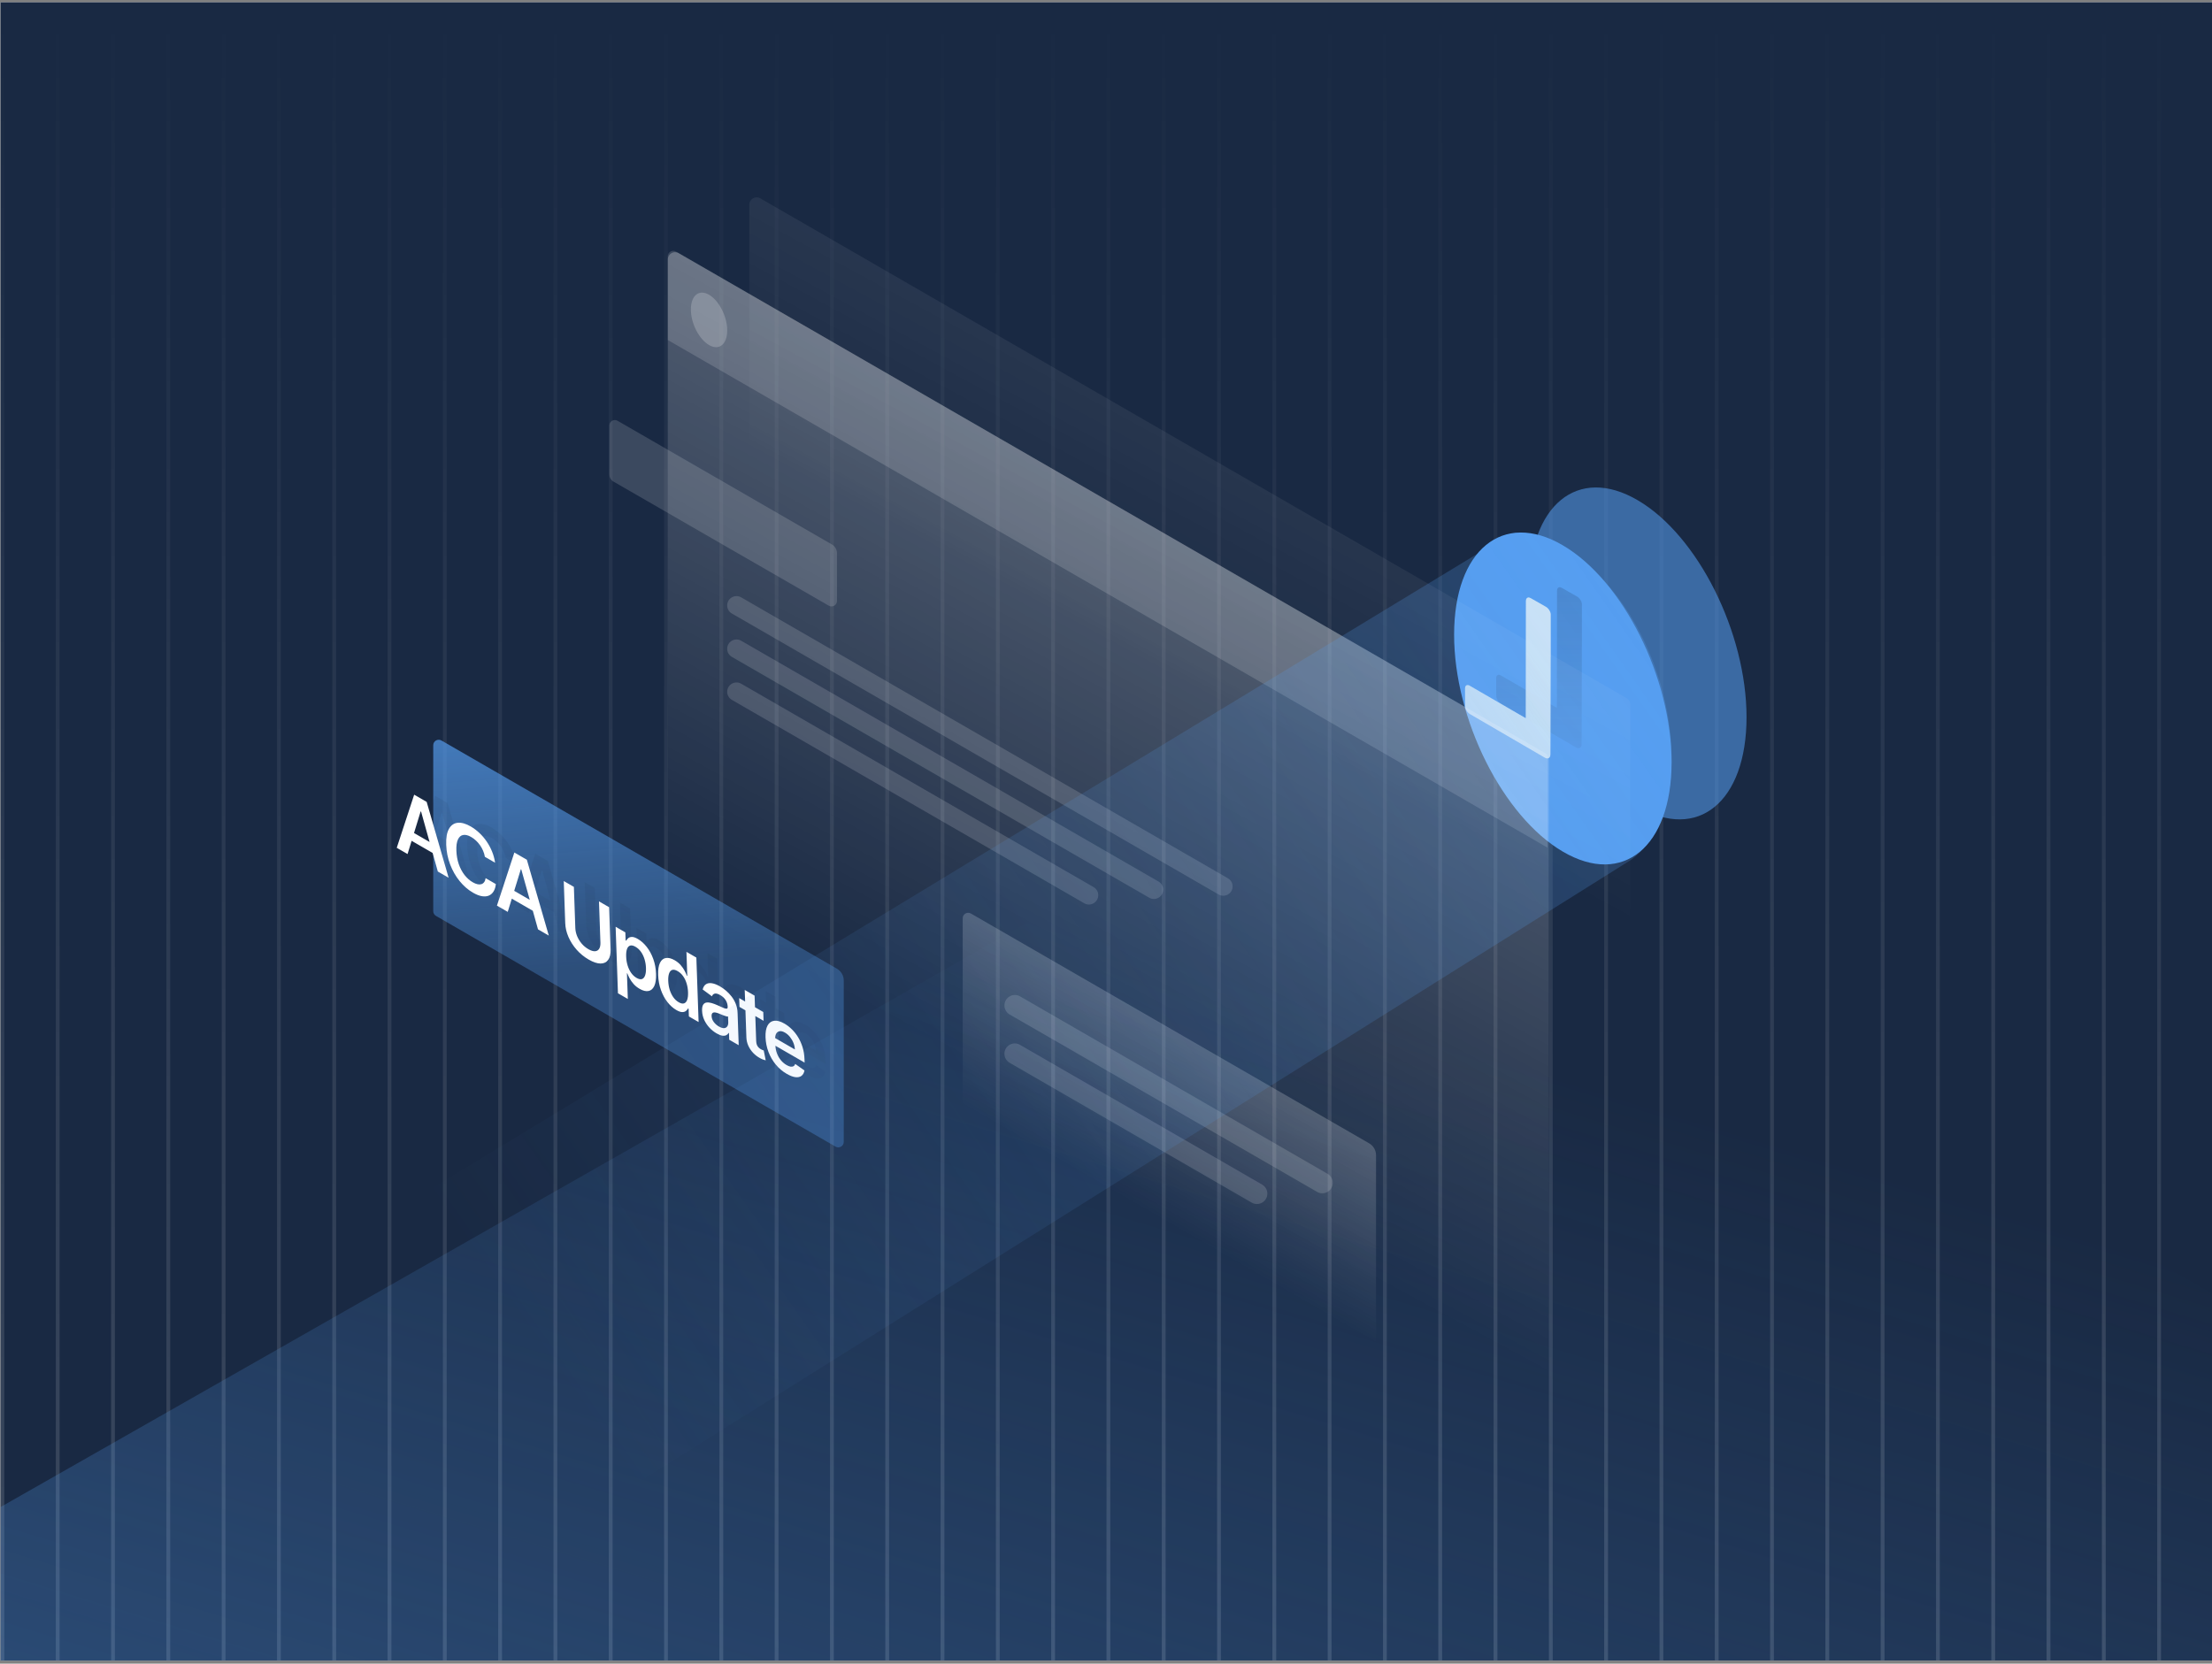 <?xml version="1.0" encoding="UTF-8"?> <svg xmlns="http://www.w3.org/2000/svg" width="444" height="334" viewBox="0 0 444 334" fill="none"><rect x="0" y="0" width="444" height="334" fill="#808080" stroke="none"/><g clip-path="url(#clip0_12415_3073)"><rect width="443.898" height="332.923" transform="translate(0.102 0.451)" fill="white"></rect><g clip-path="url(#clip1_12415_3073)"><rect width="444" height="333" transform="translate(0.102 0.451)" fill="#192943"></rect><g opacity="0.49"><line x1="433.383" y1="0.451" x2="433.383" y2="333.451" stroke="url(#paint0_linear_12415_3073)" stroke-opacity="0.3" stroke-width="0.761"></line><line x1="422.283" y1="0.451" x2="422.283" y2="333.451" stroke="url(#paint1_linear_12415_3073)" stroke-opacity="0.3" stroke-width="0.761"></line><line x1="411.181" y1="0.451" x2="411.181" y2="333.451" stroke="url(#paint2_linear_12415_3073)" stroke-opacity="0.3" stroke-width="0.761"></line><line x1="400.082" y1="0.451" x2="400.082" y2="333.451" stroke="url(#paint3_linear_12415_3073)" stroke-opacity="0.3" stroke-width="0.761"></line><line x1="388.982" y1="0.451" x2="388.982" y2="333.451" stroke="url(#paint4_linear_12415_3073)" stroke-opacity="0.3" stroke-width="0.761"></line><line x1="377.883" y1="0.451" x2="377.883" y2="333.451" stroke="url(#paint5_linear_12415_3073)" stroke-opacity="0.3" stroke-width="0.761"></line><line x1="366.783" y1="0.451" x2="366.783" y2="333.451" stroke="url(#paint6_linear_12415_3073)" stroke-opacity="0.3" stroke-width="0.761"></line><line x1="355.681" y1="0.451" x2="355.681" y2="333.451" stroke="url(#paint7_linear_12415_3073)" stroke-opacity="0.3" stroke-width="0.761"></line><line x1="344.582" y1="0.451" x2="344.582" y2="333.451" stroke="url(#paint8_linear_12415_3073)" stroke-opacity="0.3" stroke-width="0.761"></line><line x1="333.482" y1="0.451" x2="333.482" y2="333.451" stroke="url(#paint9_linear_12415_3073)" stroke-opacity="0.3" stroke-width="0.761"></line><line x1="322.383" y1="0.451" x2="322.383" y2="333.451" stroke="url(#paint10_linear_12415_3073)" stroke-opacity="0.3" stroke-width="0.761"></line><line x1="311.283" y1="0.451" x2="311.283" y2="333.451" stroke="url(#paint11_linear_12415_3073)" stroke-opacity="0.3" stroke-width="0.761"></line><line x1="300.181" y1="0.451" x2="300.181" y2="333.451" stroke="url(#paint12_linear_12415_3073)" stroke-opacity="0.3" stroke-width="0.761"></line><line x1="289.082" y1="0.451" x2="289.082" y2="333.451" stroke="url(#paint13_linear_12415_3073)" stroke-opacity="0.3" stroke-width="0.761"></line><line x1="277.982" y1="0.451" x2="277.982" y2="333.451" stroke="url(#paint14_linear_12415_3073)" stroke-opacity="0.3" stroke-width="0.761"></line><line x1="266.883" y1="0.451" x2="266.883" y2="333.451" stroke="url(#paint15_linear_12415_3073)" stroke-opacity="0.3" stroke-width="0.761"></line><line x1="255.783" y1="0.451" x2="255.783" y2="333.451" stroke="url(#paint16_linear_12415_3073)" stroke-opacity="0.3" stroke-width="0.761"></line><line x1="244.681" y1="0.451" x2="244.681" y2="333.451" stroke="url(#paint17_linear_12415_3073)" stroke-opacity="0.3" stroke-width="0.761"></line><line x1="233.582" y1="0.451" x2="233.582" y2="333.451" stroke="url(#paint18_linear_12415_3073)" stroke-opacity="0.3" stroke-width="0.761"></line><line x1="222.482" y1="0.451" x2="222.482" y2="333.451" stroke="url(#paint19_linear_12415_3073)" stroke-opacity="0.3" stroke-width="0.761"></line><line x1="211.383" y1="0.451" x2="211.383" y2="333.451" stroke="url(#paint20_linear_12415_3073)" stroke-opacity="0.3" stroke-width="0.761"></line><line x1="200.283" y1="0.451" x2="200.283" y2="333.451" stroke="url(#paint21_linear_12415_3073)" stroke-opacity="0.3" stroke-width="0.761"></line><line x1="189.181" y1="0.451" x2="189.181" y2="333.451" stroke="url(#paint22_linear_12415_3073)" stroke-opacity="0.3" stroke-width="0.761"></line><line x1="178.082" y1="0.451" x2="178.082" y2="333.451" stroke="url(#paint23_linear_12415_3073)" stroke-opacity="0.3" stroke-width="0.761"></line><line x1="166.982" y1="0.451" x2="166.982" y2="333.451" stroke="url(#paint24_linear_12415_3073)" stroke-opacity="0.3" stroke-width="0.761"></line><line x1="155.883" y1="0.451" x2="155.883" y2="333.451" stroke="url(#paint25_linear_12415_3073)" stroke-opacity="0.3" stroke-width="0.761"></line><line x1="144.783" y1="0.451" x2="144.783" y2="333.451" stroke="url(#paint26_linear_12415_3073)" stroke-opacity="0.3" stroke-width="0.761"></line><line x1="133.681" y1="0.451" x2="133.681" y2="333.451" stroke="url(#paint27_linear_12415_3073)" stroke-opacity="0.3" stroke-width="0.761"></line><line x1="122.582" y1="0.451" x2="122.582" y2="333.451" stroke="url(#paint28_linear_12415_3073)" stroke-opacity="0.3" stroke-width="0.761"></line><line x1="111.482" y1="0.451" x2="111.482" y2="333.451" stroke="url(#paint29_linear_12415_3073)" stroke-opacity="0.3" stroke-width="0.761"></line><line x1="100.383" y1="0.451" x2="100.383" y2="333.451" stroke="url(#paint30_linear_12415_3073)" stroke-opacity="0.3" stroke-width="0.761"></line><line x1="89.283" y1="0.451" x2="89.283" y2="333.451" stroke="url(#paint31_linear_12415_3073)" stroke-opacity="0.3" stroke-width="0.761"></line><line x1="78.181" y1="0.451" x2="78.181" y2="333.451" stroke="url(#paint32_linear_12415_3073)" stroke-opacity="0.3" stroke-width="0.761"></line><line x1="67.082" y1="0.451" x2="67.082" y2="333.451" stroke="url(#paint33_linear_12415_3073)" stroke-opacity="0.3" stroke-width="0.761"></line><line x1="55.982" y1="0.451" x2="55.982" y2="333.451" stroke="url(#paint34_linear_12415_3073)" stroke-opacity="0.3" stroke-width="0.761"></line><line x1="44.883" y1="0.451" x2="44.883" y2="333.451" stroke="url(#paint35_linear_12415_3073)" stroke-opacity="0.3" stroke-width="0.761"></line><line x1="33.783" y1="0.451" x2="33.783" y2="333.451" stroke="url(#paint36_linear_12415_3073)" stroke-opacity="0.3" stroke-width="0.761"></line><line x1="22.681" y1="0.451" x2="22.681" y2="333.451" stroke="url(#paint37_linear_12415_3073)" stroke-opacity="0.3" stroke-width="0.761"></line><line x1="11.582" y1="0.451" x2="11.582" y2="333.451" stroke="url(#paint38_linear_12415_3073)" stroke-opacity="0.3" stroke-width="0.761"></line><line x1="0.482" y1="0.451" x2="0.482" y2="333.451" stroke="url(#paint39_linear_12415_3073)" stroke-opacity="0.3" stroke-width="0.761"></line></g><path d="M261.137 153.948L-33.315 321.585V349.38L477.415 353.723V279.025L261.137 153.948Z" fill="url(#paint40_linear_12415_3073)"></path></g><path data-figma-bg-blur-radius="27.9389" d="M350.569 143.989C350.569 160.977 340.79 169.011 328.731 161.923C316.695 154.858 306.916 135.365 306.916 118.376C306.916 101.387 316.695 93.354 328.754 100.442C340.813 107.507 350.569 127.024 350.569 143.989Z" fill="url(#paint41_linear_12415_3073)" fill-opacity="0.56"></path><path data-figma-bg-blur-radius="1.75567" d="M335.526 153.034C335.526 170.022 325.747 178.056 313.688 170.967C301.652 163.903 291.873 144.409 291.873 127.421C291.873 110.432 301.652 102.399 313.711 109.487C325.77 116.552 335.526 136.069 335.526 153.034Z" fill="url(#paint42_linear_12415_3073)"></path><path d="M317.525 129.792C317.521 129.832 317.514 129.873 317.514 129.913C317.51 131.577 317.507 133.24 317.504 134.904C317.501 136.243 317.498 137.582 317.494 138.921C317.489 140.79 317.484 142.659 317.479 144.527C317.474 146.143 317.468 147.759 317.463 149.375C317.463 149.495 317.453 149.614 317.422 149.73C317.396 149.823 317.358 149.91 317.299 149.987C317.191 150.129 317.046 150.202 316.869 150.209C316.707 150.216 316.559 150.169 316.416 150.1C316.364 150.074 316.314 150.045 316.263 150.016C312.477 147.811 308.691 145.606 304.905 143.4C303.725 142.713 302.548 142.022 301.365 141.341C301.003 141.132 300.738 140.841 300.548 140.475C300.452 140.29 300.38 140.094 300.35 139.886C300.337 139.798 300.331 139.709 300.33 139.621C300.325 138.469 300.321 137.318 300.318 136.167C300.318 136.092 300.325 136.017 300.337 135.943C300.346 135.886 300.362 135.829 300.384 135.776C300.481 135.544 300.692 135.432 300.939 135.478C301.054 135.5 301.161 135.545 301.262 135.604C301.389 135.677 301.516 135.751 301.643 135.824C305.226 137.903 308.809 139.982 312.393 142.061C312.424 142.079 312.454 142.103 312.5 142.11C312.502 142.071 312.504 142.039 312.504 142.006C312.505 141.34 312.506 140.674 312.506 140.007C312.508 137.93 312.51 135.853 312.513 133.776C312.517 130.483 312.522 127.19 312.527 123.897C312.529 122.148 312.53 120.398 312.532 118.649C312.532 118.533 312.539 118.417 312.569 118.304C312.59 118.224 312.624 118.15 312.674 118.083C312.751 117.981 312.851 117.915 312.981 117.899C313 117.896 313.019 117.888 313.039 117.882C313.052 117.882 313.066 117.882 313.08 117.882C313.133 117.892 313.187 117.9 313.24 117.913C313.34 117.937 313.432 117.982 313.521 118.033C314.534 118.611 315.547 119.188 316.56 119.766C316.65 119.817 316.735 119.873 316.813 119.94C317.04 120.133 317.213 120.368 317.343 120.635C317.421 120.794 317.489 120.958 317.51 121.137C317.511 121.146 317.52 121.154 317.525 121.162V129.792H317.525Z" fill="url(#paint43_linear_12415_3073)" fill-opacity="0.24"></path><path d="M311.271 131.847C311.268 131.887 311.26 131.928 311.26 131.968C311.257 133.632 311.253 135.296 311.25 136.959C311.247 138.298 311.244 139.638 311.24 140.977C311.236 142.845 311.23 144.714 311.225 146.583C311.22 148.198 311.214 149.814 311.209 151.43C311.209 151.55 311.199 151.669 311.168 151.785C311.143 151.878 311.104 151.965 311.045 152.042C310.937 152.184 310.792 152.257 310.615 152.265C310.453 152.272 310.305 152.225 310.162 152.155C310.11 152.13 310.06 152.101 310.01 152.071C306.223 149.866 302.437 147.661 298.651 145.456C297.471 144.769 296.294 144.078 295.111 143.396C294.749 143.187 294.484 142.897 294.294 142.531C294.198 142.345 294.127 142.149 294.096 141.941C294.083 141.854 294.077 141.764 294.076 141.676C294.071 140.525 294.067 139.373 294.064 138.222C294.064 138.147 294.071 138.072 294.083 137.998C294.092 137.941 294.108 137.884 294.13 137.831C294.227 137.6 294.438 137.488 294.685 137.533C294.801 137.555 294.907 137.601 295.008 137.659C295.135 137.732 295.262 137.806 295.389 137.88C298.972 139.958 302.556 142.037 306.139 144.116C306.17 144.134 306.2 144.159 306.246 144.166C306.248 144.127 306.25 144.094 306.25 144.061C306.251 143.395 306.252 142.729 306.252 142.063C306.254 139.986 306.256 137.909 306.259 135.832C306.263 132.538 306.268 129.245 306.273 125.952C306.275 124.203 306.277 122.454 306.278 120.705C306.278 120.588 306.285 120.473 306.315 120.359C306.337 120.279 306.37 120.205 306.42 120.139C306.497 120.036 306.597 119.971 306.727 119.954C306.747 119.952 306.766 119.943 306.785 119.937C306.799 119.937 306.812 119.937 306.826 119.937C306.879 119.947 306.933 119.955 306.986 119.968C307.086 119.992 307.178 120.038 307.267 120.088C308.28 120.666 309.293 121.244 310.307 121.821C310.396 121.872 310.481 121.929 310.559 121.995C310.786 122.188 310.959 122.423 311.089 122.69C311.167 122.85 311.235 123.013 311.256 123.192C311.257 123.201 311.266 123.209 311.272 123.217V131.847H311.271Z" fill="url(#paint44_linear_12415_3073)"></path><g opacity="0.38"><path opacity="0.35" d="M150.408 41.083C150.408 39.955 151.628 39.251 152.605 39.814L326.508 140.177C326.961 140.438 327.241 140.922 327.241 141.446L327.214 275.876C327.214 277.004 325.993 277.708 325.017 277.145L151.114 176.782C150.66 176.52 150.381 176.037 150.381 175.513L150.408 41.083Z" fill="url(#paint45_linear_12415_3073)"></path></g><path opacity="0.35" d="M134.046 52.096C134.046 50.968 135.267 50.264 136.243 50.827L310.147 151.19C310.6 151.452 310.879 151.936 310.879 152.459L310.853 286.89C310.852 288.017 309.632 288.722 308.656 288.158L134.752 187.795C134.299 187.534 134.02 187.05 134.02 186.526L134.046 52.096Z" fill="url(#paint46_linear_12415_3073)"></path><path opacity="0.15" d="M122.311 85.425C122.311 84.58 123.226 84.051 123.958 84.474L166.994 109.312C167.618 109.672 168.002 110.337 168.002 111.056V120.646C168.002 121.492 167.087 122.02 166.354 121.598L123.135 96.68C122.625 96.386 122.311 95.842 122.311 95.252V85.425Z" fill="white"></path><path opacity="0.15" d="M145.963 121.548C145.963 120.106 147.524 119.204 148.773 119.925L246.477 176.327C247.057 176.662 247.414 177.28 247.414 177.95C247.414 179.392 245.853 180.294 244.604 179.573L146.9 123.171C146.32 122.836 145.963 122.218 145.963 121.548Z" fill="white"></path><path opacity="0.15" d="M145.963 130.256C145.963 128.814 147.524 127.913 148.773 128.634L232.544 176.98C233.124 177.315 233.481 177.934 233.481 178.603C233.481 180.045 231.92 180.947 230.671 180.226L146.9 131.879C146.32 131.545 145.963 130.926 145.963 130.256Z" fill="white"></path><path opacity="0.15" d="M145.963 138.883C145.963 137.441 147.524 136.54 148.773 137.261L219.509 178.096C220.089 178.43 220.446 179.049 220.446 179.719C220.446 181.161 218.885 182.062 217.635 181.341L146.9 140.506C146.32 140.171 145.963 139.553 145.963 138.883Z" fill="white"></path><path opacity="0.2" d="M193.238 184.351C193.238 183.506 194.154 182.977 194.886 183.4L274.829 229.539C275.679 230.029 276.203 230.936 276.203 231.918V271.204C276.203 272.05 275.287 272.578 274.554 272.155L193.787 225.511C193.448 225.315 193.238 224.952 193.238 224.559V184.351Z" fill="url(#paint47_linear_12415_3073)"></path><path opacity="0.15" d="M201.611 201.852C201.611 200.24 203.355 199.233 204.751 200.038L266.474 235.655C267.121 236.029 267.521 236.72 267.521 237.468C267.521 239.08 265.777 240.087 264.381 239.282L202.658 203.665C202.011 203.291 201.611 202.6 201.611 201.852Z" fill="white"></path><path opacity="0.15" d="M201.611 211.558C201.611 209.956 203.345 208.956 204.732 209.756L253.341 237.814C253.988 238.187 254.387 238.878 254.387 239.626C254.387 241.237 252.643 242.244 251.248 241.438L202.651 213.359C202.008 212.987 201.611 212.301 201.611 211.558Z" fill="white"></path><path opacity="0.15" d="M134.035 51.462C134.035 50.617 134.951 50.088 135.683 50.511L310.074 151.187C310.413 151.383 310.623 151.746 310.623 152.139V170.173L134.035 68.256V51.462Z" fill="white"></path><path opacity="0.2" d="M145.969 66.334C145.969 69.137 144.336 70.444 142.322 69.273C140.309 68.103 138.676 64.919 138.676 62.116C138.676 59.313 140.309 58.007 142.322 59.177C144.336 60.347 145.969 63.558 145.969 66.334Z" fill="white"></path><path opacity="0.76" d="M86.961 149.614C86.961 148.768 87.876 148.24 88.609 148.662L167.988 194.476C168.838 194.967 169.362 195.874 169.362 196.855V229.248C169.362 230.093 168.446 230.622 167.714 230.199L87.51 183.88C87.17 183.684 86.961 183.321 86.961 182.929V149.614Z" fill="url(#paint48_linear_12415_3073)"></path><path d="M86.009 171.689L83.84 170.437L87.337 159.773L89.846 161.221L94.252 176.448L92.083 175.196L88.728 163.177L88.641 163.126L86.009 171.689ZM85.903 166.655L91.819 170.07L91.884 171.954L85.969 168.539L85.903 166.655ZM103.579 173.429L101.531 172.246C101.459 171.825 101.339 171.419 101.171 171.03C101.004 170.636 100.8 170.266 100.559 169.92C100.317 169.575 100.045 169.263 99.742 168.984C99.443 168.704 99.121 168.465 98.778 168.267C98.168 167.915 97.634 167.78 97.175 167.862C96.717 167.939 96.366 168.241 96.123 168.765C95.88 169.285 95.775 170.032 95.809 171.006C95.844 171.996 96.006 172.907 96.297 173.739C96.59 174.57 96.977 175.292 97.456 175.908C97.939 176.521 98.484 177.003 99.09 177.353C99.426 177.547 99.738 177.677 100.027 177.745C100.319 177.81 100.578 177.809 100.805 177.742C101.035 177.677 101.225 177.543 101.376 177.341C101.53 177.141 101.631 176.869 101.68 176.526L103.729 177.721C103.674 178.292 103.528 178.773 103.291 179.165C103.058 179.559 102.744 179.844 102.35 180.021C101.955 180.194 101.488 180.238 100.948 180.153C100.408 180.065 99.804 179.827 99.136 179.441C98.15 178.872 97.261 178.101 96.469 177.127C95.676 176.154 95.04 175.041 94.559 173.789C94.079 172.538 93.815 171.217 93.766 169.826C93.718 168.431 93.901 167.369 94.315 166.638C94.73 165.902 95.315 165.495 96.07 165.415C96.826 165.335 97.693 165.578 98.672 166.143C99.296 166.504 99.88 166.94 100.424 167.452C100.968 167.964 101.457 168.537 101.89 169.172C102.324 169.802 102.685 170.477 102.975 171.198C103.269 171.916 103.47 172.66 103.579 173.429ZM106.119 183.3L103.95 182.047L107.447 171.383L109.955 172.831L114.362 188.059L112.193 186.807L108.838 174.787L108.75 174.736L106.119 183.3ZM106.013 178.265L111.928 181.68L111.994 183.564L106.079 180.149L106.013 178.265ZM124.433 181.19L126.465 182.363L126.761 190.82C126.793 191.747 126.632 192.453 126.276 192.937C125.925 193.424 125.415 193.668 124.746 193.67C124.076 193.667 123.286 193.403 122.373 192.876C121.456 192.347 120.65 191.689 119.953 190.903C119.257 190.113 118.708 189.257 118.307 188.336C117.907 187.415 117.69 186.491 117.658 185.564L117.362 177.107L119.394 178.281L119.683 186.542C119.702 187.081 119.821 187.62 120.04 188.16C120.263 188.701 120.566 189.201 120.951 189.658C121.335 190.111 121.785 190.486 122.3 190.784C122.814 191.081 123.256 191.22 123.624 191.201C123.995 191.18 124.276 191.018 124.465 190.715C124.655 190.412 124.741 189.99 124.722 189.451L124.433 181.19ZM128.24 199.638L127.774 186.289L129.724 187.415L129.78 189.021L129.895 189.087C129.989 188.91 130.124 188.743 130.301 188.585C130.478 188.423 130.722 188.338 131.033 188.332C131.344 188.322 131.746 188.459 132.239 188.743C132.889 189.119 133.481 189.649 134.017 190.334C134.556 191.016 134.992 191.819 135.325 192.742C135.661 193.663 135.848 194.663 135.886 195.741C135.923 196.808 135.803 197.626 135.526 198.197C135.249 198.768 134.856 199.098 134.348 199.189C133.839 199.279 133.255 199.134 132.594 198.752C132.112 198.474 131.709 198.15 131.384 197.781C131.06 197.413 130.797 197.042 130.594 196.669C130.395 196.294 130.238 195.958 130.124 195.66L130.042 195.613L130.223 200.783L128.24 199.638ZM129.888 192.266C129.91 192.894 130.006 193.488 130.175 194.049C130.349 194.611 130.586 195.11 130.888 195.544C131.193 195.976 131.555 196.313 131.975 196.555C132.413 196.808 132.775 196.885 133.062 196.787C133.348 196.683 133.558 196.439 133.691 196.054C133.828 195.666 133.885 195.169 133.864 194.562C133.843 193.959 133.75 193.381 133.584 192.827C133.417 192.273 133.182 191.778 132.877 191.341C132.572 190.905 132.198 190.559 131.757 190.304C131.333 190.06 130.978 189.981 130.691 190.067C130.404 190.153 130.192 190.384 130.055 190.759C129.922 191.136 129.866 191.638 129.888 192.266ZM139.955 203.002C139.294 202.621 138.696 202.083 138.16 201.39C137.624 200.696 137.192 199.889 136.863 198.969C136.533 198.048 136.35 197.054 136.313 195.988C136.275 194.91 136.397 194.088 136.678 193.523C136.962 192.957 137.361 192.636 137.873 192.56C138.386 192.48 138.965 192.627 139.611 193C140.104 193.284 140.513 193.615 140.837 193.993C141.162 194.366 141.421 194.741 141.617 195.118C141.813 195.491 141.966 195.825 142.076 196.12L142.158 196.167L141.989 191.326L143.977 192.474L144.429 205.418L142.48 204.292L142.426 202.763L142.306 202.693C142.212 202.87 142.073 203.036 141.888 203.189C141.704 203.339 141.456 203.415 141.145 203.417C140.834 203.419 140.437 203.28 139.955 203.002ZM140.443 201.444C140.863 201.687 141.216 201.763 141.503 201.672C141.789 201.578 142.001 201.338 142.138 200.955C142.274 200.572 142.332 200.066 142.31 199.438C142.288 198.81 142.192 198.22 142.023 197.668C141.857 197.118 141.622 196.63 141.317 196.202C141.016 195.776 140.652 195.44 140.224 195.193C139.783 194.938 139.418 194.858 139.132 194.953C138.845 195.047 138.636 195.285 138.502 195.667C138.369 196.048 138.313 196.54 138.334 197.142C138.355 197.749 138.449 198.334 138.615 198.897C138.785 199.457 139.022 199.96 139.328 200.404C139.637 200.847 140.008 201.193 140.443 201.444ZM148.045 207.697C147.511 207.39 147.027 207.003 146.593 206.537C146.161 206.069 145.814 205.547 145.55 204.969C145.291 204.394 145.15 203.788 145.127 203.152C145.108 202.604 145.18 202.202 145.343 201.945C145.506 201.688 145.735 201.539 146.03 201.499C146.326 201.459 146.662 201.494 147.037 201.604C147.417 201.712 147.81 201.858 148.217 202.044C148.708 202.269 149.106 202.448 149.411 202.578C149.716 202.705 149.936 202.758 150.072 202.737C150.21 202.713 150.276 202.592 150.268 202.373L150.267 202.335C150.25 201.859 150.115 201.42 149.861 201.017C149.608 200.615 149.251 200.281 148.791 200.015C148.305 199.735 147.924 199.634 147.648 199.714C147.375 199.797 147.195 199.976 147.108 200.251L145.246 198.879C145.372 198.374 145.596 198.02 145.918 197.818C146.24 197.611 146.64 197.549 147.119 197.632C147.597 197.71 148.131 197.919 148.718 198.258C149.124 198.492 149.529 198.78 149.935 199.121C150.34 199.463 150.713 199.856 151.055 200.3C151.395 200.741 151.674 201.234 151.89 201.78C152.109 202.327 152.23 202.924 152.253 203.568L152.48 210.066L150.574 208.966L150.527 207.632L150.461 207.594C150.35 207.794 150.189 207.949 149.978 208.058C149.771 208.166 149.506 208.196 149.182 208.15C148.862 208.101 148.483 207.95 148.045 207.697ZM148.501 206.313C148.899 206.543 149.241 206.652 149.526 206.639C149.812 206.622 150.028 206.508 150.174 206.295C150.324 206.084 150.393 205.8 150.381 205.442L150.341 204.298C150.281 204.321 150.177 204.315 150.029 204.279C149.885 204.245 149.722 204.194 149.541 204.127C149.359 204.059 149.18 203.989 149.002 203.915C148.824 203.841 148.67 203.777 148.539 203.722C148.245 203.598 147.983 203.521 147.753 203.491C147.523 203.461 147.343 203.502 147.215 203.614C147.086 203.721 147.027 203.923 147.037 204.218C147.052 204.639 147.197 205.034 147.471 205.403C147.745 205.772 148.088 206.075 148.501 206.313ZM157.41 203.4L157.472 205.17L152.635 202.377L152.573 200.608L157.41 203.4ZM153.686 198.971L155.669 200.116L155.987 209.23C155.998 209.537 156.046 209.797 156.132 210.007C156.222 210.216 156.335 210.389 156.473 210.526C156.61 210.663 156.76 210.779 156.925 210.874C157.049 210.945 157.162 211 157.263 211.038C157.368 211.078 157.448 211.105 157.502 211.12L157.899 213.102C157.794 213.083 157.645 213.042 157.449 212.978C157.257 212.917 157.021 212.81 156.74 212.656C156.244 212.386 155.794 212.041 155.389 211.622C154.984 211.198 154.658 210.717 154.41 210.177C154.166 209.64 154.035 209.069 154.018 208.464L153.686 198.971ZM162.122 215.819C161.279 215.332 160.543 214.709 159.916 213.95C159.292 213.19 158.802 212.341 158.448 211.406C158.093 210.466 157.898 209.489 157.862 208.473C157.827 207.474 157.961 206.693 158.263 206.128C158.569 205.562 159.012 205.239 159.593 205.162C160.173 205.08 160.865 205.271 161.668 205.734C162.187 206.034 162.679 206.413 163.146 206.873C163.616 207.33 164.036 207.861 164.404 208.466C164.776 209.073 165.075 209.745 165.301 210.482C165.527 211.216 165.655 212.008 165.684 212.859L165.709 213.561L158.813 209.579L158.759 208.037L163.754 210.921C163.735 210.481 163.64 210.044 163.467 209.61C163.294 209.171 163.06 208.77 162.765 208.405C162.473 208.043 162.138 207.752 161.758 207.533C161.352 207.299 161 207.207 160.702 207.257C160.403 207.304 160.174 207.46 160.015 207.728C159.86 207.993 159.788 208.342 159.799 208.774L159.846 210.12C159.866 210.685 159.972 211.221 160.165 211.729C160.358 212.232 160.619 212.685 160.948 213.085C161.277 213.481 161.657 213.804 162.087 214.052C162.376 214.219 162.635 214.323 162.866 214.366C163.096 214.404 163.294 214.379 163.459 214.293C163.624 214.207 163.746 214.052 163.824 213.829L165.683 215.138C165.586 215.635 165.381 215.999 165.067 216.231C164.756 216.46 164.352 216.545 163.852 216.483C163.352 216.418 162.776 216.196 162.122 215.819Z" fill="url(#paint49_linear_12415_3073)" fill-opacity="0.1"></path><path d="M81.806 171.458L79.637 170.206L83.134 159.542L85.643 160.99L90.049 176.217L87.88 174.965L84.525 162.946L84.437 162.895L81.806 171.458ZM81.7 166.424L87.615 169.839L87.681 171.723L81.766 168.308L81.7 166.424ZM99.376 173.198L97.328 172.016C97.255 171.594 97.136 171.189 96.968 170.799C96.801 170.405 96.596 170.035 96.355 169.689C96.114 169.344 95.842 169.032 95.539 168.754C95.24 168.473 94.918 168.234 94.575 168.036C93.965 167.684 93.431 167.549 92.972 167.631C92.513 167.708 92.163 168.01 91.92 168.534C91.677 169.054 91.572 169.801 91.606 170.775C91.641 171.765 91.803 172.676 92.093 173.508C92.387 174.339 92.774 175.061 93.253 175.677C93.736 176.29 94.281 176.772 94.887 177.122C95.223 177.316 95.535 177.446 95.824 177.514C96.116 177.579 96.375 177.578 96.602 177.511C96.832 177.446 97.022 177.312 97.173 177.11C97.327 176.91 97.428 176.638 97.477 176.295L99.526 177.49C99.471 178.061 99.325 178.542 99.088 178.934C98.855 179.328 98.541 179.613 98.146 179.79C97.752 179.963 97.284 180.007 96.745 179.922C96.205 179.834 95.601 179.596 94.933 179.211C93.947 178.641 93.058 177.87 92.265 176.896C91.473 175.923 90.837 174.81 90.356 173.558C89.876 172.307 89.612 170.986 89.563 169.595C89.514 168.2 89.698 167.138 90.112 166.407C90.526 165.672 91.111 165.264 91.867 165.184C92.623 165.104 93.49 165.347 94.469 165.912C95.093 166.273 95.677 166.709 96.221 167.221C96.765 167.733 97.253 168.306 97.687 168.941C98.121 169.571 98.482 170.246 98.772 170.967C99.066 171.685 99.267 172.429 99.376 173.198ZM101.916 183.069L99.747 181.816L103.244 171.152L105.752 172.6L110.159 187.828L107.99 186.576L104.635 174.556L104.547 174.505L101.916 183.069ZM101.81 178.034L107.725 181.45L107.791 183.333L101.876 179.918L101.81 178.034ZM120.23 180.959L122.262 182.132L122.557 190.589C122.59 191.516 122.428 192.222 122.073 192.706C121.722 193.193 121.211 193.437 120.543 193.439C119.873 193.436 119.082 193.172 118.17 192.645C117.253 192.116 116.447 191.458 115.75 190.672C115.053 189.882 114.505 189.026 114.104 188.105C113.703 187.184 113.487 186.26 113.455 185.333L113.159 176.877L115.191 178.05L115.48 186.311C115.499 186.85 115.618 187.389 115.837 187.929C116.06 188.47 116.363 188.97 116.748 189.427C117.132 189.88 117.582 190.255 118.096 190.553C118.611 190.85 119.053 190.989 119.421 190.97C119.792 190.949 120.072 190.787 120.262 190.484C120.452 190.181 120.537 189.759 120.519 189.22L120.23 180.959ZM124.037 199.408L123.571 186.059L125.521 187.184L125.577 188.79L125.692 188.856C125.786 188.679 125.921 188.512 126.098 188.354C126.275 188.192 126.519 188.107 126.83 188.101C127.141 188.091 127.543 188.228 128.036 188.512C128.686 188.888 129.278 189.418 129.814 190.103C130.353 190.785 130.789 191.588 131.122 192.511C131.458 193.432 131.645 194.432 131.682 195.511C131.72 196.577 131.6 197.395 131.323 197.966C131.046 198.537 130.653 198.867 130.145 198.958C129.636 199.048 129.051 198.903 128.391 198.521C127.909 198.243 127.505 197.919 127.181 197.55C126.857 197.182 126.594 196.811 126.391 196.438C126.192 196.063 126.035 195.727 125.921 195.429L125.839 195.382L126.02 200.552L124.037 199.408ZM125.685 192.035C125.707 192.663 125.802 193.257 125.972 193.818C126.146 194.38 126.383 194.879 126.685 195.313C126.989 195.745 127.352 196.082 127.772 196.324C128.21 196.577 128.572 196.654 128.859 196.556C129.145 196.452 129.354 196.208 129.488 195.823C129.624 195.435 129.682 194.938 129.661 194.331C129.64 193.728 129.546 193.15 129.38 192.596C129.214 192.042 128.979 191.547 128.674 191.11C128.369 190.674 127.995 190.329 127.553 190.073C127.13 189.829 126.775 189.75 126.488 189.836C126.201 189.922 125.989 190.153 125.852 190.528C125.718 190.905 125.663 191.407 125.685 192.035ZM135.752 202.771C135.091 202.39 134.493 201.852 133.957 201.159C133.421 200.465 132.989 199.658 132.659 198.738C132.33 197.817 132.147 196.823 132.11 195.757C132.072 194.679 132.194 193.857 132.475 193.292C132.759 192.726 133.157 192.405 133.67 192.329C134.182 192.249 134.762 192.396 135.408 192.769C135.901 193.054 136.31 193.384 136.634 193.762C136.958 194.135 137.218 194.51 137.414 194.887C137.61 195.26 137.762 195.594 137.873 195.889L137.955 195.936L137.786 191.095L139.774 192.243L140.226 205.187L138.276 204.061L138.223 202.532L138.103 202.462C138.009 202.639 137.869 202.805 137.685 202.958C137.501 203.108 137.253 203.184 136.942 203.186C136.631 203.188 136.234 203.049 135.752 202.771ZM136.24 201.213C136.66 201.456 137.013 201.532 137.299 201.441C137.586 201.347 137.798 201.108 137.934 200.724C138.071 200.341 138.129 199.835 138.107 199.207C138.085 198.579 137.989 197.99 137.82 197.437C137.654 196.888 137.419 196.399 137.114 195.971C136.813 195.545 136.449 195.209 136.021 194.962C135.579 194.707 135.215 194.627 134.929 194.722C134.642 194.816 134.432 195.054 134.299 195.436C134.166 195.817 134.109 196.309 134.131 196.912C134.152 197.518 134.245 198.103 134.412 198.666C134.582 199.226 134.819 199.729 135.125 200.173C135.433 200.616 135.805 200.963 136.24 201.213ZM143.841 207.466C143.308 207.159 142.824 206.772 142.389 206.306C141.958 205.838 141.611 205.316 141.347 204.738C141.087 204.163 140.946 203.557 140.924 202.921C140.905 202.373 140.977 201.971 141.14 201.714C141.302 201.457 141.532 201.308 141.827 201.268C142.123 201.229 142.458 201.263 142.834 201.373C143.214 201.481 143.607 201.627 144.014 201.813C144.505 202.038 144.903 202.217 145.208 202.347C145.513 202.474 145.733 202.527 145.868 202.506C146.007 202.482 146.073 202.361 146.065 202.142L146.064 202.104C146.047 201.628 145.912 201.189 145.658 200.786C145.404 200.384 145.047 200.05 144.587 199.784C144.102 199.504 143.721 199.404 143.445 199.483C143.172 199.566 142.992 199.745 142.905 200.021L141.043 198.648C141.169 198.143 141.393 197.789 141.715 197.587C142.037 197.38 142.437 197.318 142.916 197.401C143.394 197.479 143.927 197.688 144.515 198.027C144.921 198.261 145.326 198.549 145.731 198.89C146.137 199.232 146.51 199.625 146.851 200.069C147.192 200.51 147.471 201.003 147.687 201.549C147.906 202.096 148.027 202.693 148.05 203.337L148.276 209.835L146.37 208.735L146.324 207.401L146.258 207.363C146.147 207.563 145.986 207.718 145.775 207.827C145.568 207.935 145.302 207.965 144.979 207.919C144.659 207.87 144.28 207.719 143.841 207.466ZM144.298 206.082C144.696 206.312 145.037 206.421 145.323 206.408C145.609 206.391 145.825 206.277 145.971 206.064C146.121 205.853 146.19 205.569 146.178 205.211L146.138 204.067C146.078 204.09 145.974 204.084 145.826 204.048C145.681 204.014 145.519 203.963 145.337 203.896C145.156 203.828 144.977 203.758 144.799 203.684C144.621 203.61 144.467 203.546 144.336 203.491C144.042 203.367 143.78 203.29 143.55 203.26C143.32 203.23 143.14 203.271 143.012 203.383C142.883 203.49 142.824 203.692 142.834 203.987C142.849 204.408 142.993 204.803 143.268 205.172C143.542 205.541 143.885 205.844 144.298 206.082ZM153.207 203.169L153.268 204.939L148.432 202.146L148.37 200.377L153.207 203.169ZM149.483 198.74L151.466 199.885L151.784 208.999C151.795 209.307 151.843 209.566 151.929 209.776C152.019 209.985 152.132 210.158 152.269 210.295C152.407 210.432 152.557 210.548 152.722 210.643C152.846 210.714 152.959 210.769 153.06 210.807C153.165 210.847 153.245 210.875 153.299 210.889L153.696 212.871C153.591 212.852 153.441 212.811 153.246 212.748C153.054 212.686 152.818 212.579 152.537 212.425C152.041 212.155 151.591 211.81 151.186 211.391C150.781 210.967 150.455 210.486 150.207 209.946C149.963 209.409 149.832 208.838 149.815 208.233L149.483 198.74ZM157.919 215.588C157.076 215.101 156.34 214.478 155.713 213.719C155.089 212.959 154.599 212.111 154.244 211.175C153.89 210.235 153.695 209.258 153.659 208.242C153.624 207.243 153.758 206.462 154.06 205.897C154.366 205.331 154.809 205.008 155.39 204.931C155.97 204.849 156.662 205.04 157.465 205.503C157.984 205.803 158.476 206.182 158.943 206.642C159.413 207.099 159.833 207.63 160.201 208.235C160.573 208.842 160.872 209.514 161.098 210.251C161.324 210.985 161.451 211.777 161.481 212.628L161.506 213.33L154.61 209.348L154.556 207.806L159.551 210.69C159.532 210.25 159.437 209.813 159.264 209.379C159.091 208.94 158.857 208.539 158.562 208.174C158.27 207.812 157.934 207.521 157.555 207.302C157.149 207.068 156.797 206.976 156.499 207.026C156.2 207.073 155.971 207.23 155.812 207.497C155.657 207.762 155.585 208.111 155.596 208.543L155.643 209.889C155.663 210.454 155.769 210.99 155.962 211.498C156.155 212.002 156.416 212.454 156.745 212.854C157.074 213.25 157.453 213.573 157.884 213.821C158.173 213.988 158.432 214.092 158.663 214.135C158.893 214.173 159.091 214.148 159.256 214.062C159.421 213.976 159.543 213.821 159.621 213.598L161.48 214.907C161.383 215.404 161.178 215.768 160.864 216C160.553 216.229 160.148 216.314 159.649 216.252C159.149 216.187 158.573 215.965 157.919 215.588Z" fill="white"></path><path d="M304.639 107.028C303.959 106.937 303.266 107.102 302.679 107.458L-80.305 339.938C-81.265 340.52 -81.851 341.562 -81.851 342.685V423.453C-81.851 425.98 -79.07 427.518 -76.93 426.176L327.554 172.518C345.05 159.377 332.149 110.705 304.639 107.028Z" fill="url(#paint50_linear_12415_3073)" fill-opacity="0.25"></path></g><defs><clipPath id="bgblur_2_12415_3073_clip_path" transform="translate(-278.977 -69.926)"><path d="M350.569 143.989C350.569 160.977 340.79 169.011 328.731 161.923C316.695 154.858 306.916 135.365 306.916 118.376C306.916 101.387 316.695 93.354 328.754 100.442C340.813 107.507 350.569 127.024 350.569 143.989Z"></path></clipPath><clipPath id="bgblur_3_12415_3073_clip_path" transform="translate(-290.117 -105.154)"><path d="M335.526 153.034C335.526 170.022 325.747 178.056 313.688 170.967C301.652 163.903 291.873 144.409 291.873 127.421C291.873 110.432 301.652 102.399 313.711 109.487C325.77 116.552 335.526 136.069 335.526 153.034Z"></path></clipPath><linearGradient id="paint0_linear_12415_3073" x1="432.502" y1="0.451" x2="432.502" y2="333.451" gradientUnits="userSpaceOnUse"><stop stop-color="white" stop-opacity="0"></stop><stop offset="1" stop-color="white"></stop></linearGradient><linearGradient id="paint1_linear_12415_3073" x1="421.402" y1="0.451" x2="421.402" y2="333.451" gradientUnits="userSpaceOnUse"><stop stop-color="white" stop-opacity="0"></stop><stop offset="1" stop-color="white"></stop></linearGradient><linearGradient id="paint2_linear_12415_3073" x1="410.301" y1="0.451" x2="410.301" y2="333.451" gradientUnits="userSpaceOnUse"><stop stop-color="white" stop-opacity="0"></stop><stop offset="1" stop-color="white"></stop></linearGradient><linearGradient id="paint3_linear_12415_3073" x1="399.201" y1="0.451" x2="399.201" y2="333.451" gradientUnits="userSpaceOnUse"><stop stop-color="white" stop-opacity="0"></stop><stop offset="1" stop-color="white"></stop></linearGradient><linearGradient id="paint4_linear_12415_3073" x1="388.102" y1="0.451" x2="388.102" y2="333.451" gradientUnits="userSpaceOnUse"><stop stop-color="white" stop-opacity="0"></stop><stop offset="1" stop-color="white"></stop></linearGradient><linearGradient id="paint5_linear_12415_3073" x1="377.002" y1="0.451" x2="377.002" y2="333.451" gradientUnits="userSpaceOnUse"><stop stop-color="white" stop-opacity="0"></stop><stop offset="1" stop-color="white"></stop></linearGradient><linearGradient id="paint6_linear_12415_3073" x1="365.902" y1="0.451" x2="365.902" y2="333.451" gradientUnits="userSpaceOnUse"><stop stop-color="white" stop-opacity="0"></stop><stop offset="1" stop-color="white"></stop></linearGradient><linearGradient id="paint7_linear_12415_3073" x1="354.801" y1="0.451" x2="354.801" y2="333.451" gradientUnits="userSpaceOnUse"><stop stop-color="white" stop-opacity="0"></stop><stop offset="1" stop-color="white"></stop></linearGradient><linearGradient id="paint8_linear_12415_3073" x1="343.701" y1="0.451" x2="343.701" y2="333.451" gradientUnits="userSpaceOnUse"><stop stop-color="white" stop-opacity="0"></stop><stop offset="1" stop-color="white"></stop></linearGradient><linearGradient id="paint9_linear_12415_3073" x1="332.602" y1="0.451" x2="332.602" y2="333.451" gradientUnits="userSpaceOnUse"><stop stop-color="white" stop-opacity="0"></stop><stop offset="1" stop-color="white"></stop></linearGradient><linearGradient id="paint10_linear_12415_3073" x1="321.502" y1="0.451" x2="321.502" y2="333.451" gradientUnits="userSpaceOnUse"><stop stop-color="white" stop-opacity="0"></stop><stop offset="1" stop-color="white"></stop></linearGradient><linearGradient id="paint11_linear_12415_3073" x1="310.402" y1="0.451" x2="310.402" y2="333.451" gradientUnits="userSpaceOnUse"><stop stop-color="white" stop-opacity="0"></stop><stop offset="1" stop-color="white"></stop></linearGradient><linearGradient id="paint12_linear_12415_3073" x1="299.301" y1="0.451" x2="299.301" y2="333.451" gradientUnits="userSpaceOnUse"><stop stop-color="white" stop-opacity="0"></stop><stop offset="1" stop-color="white"></stop></linearGradient><linearGradient id="paint13_linear_12415_3073" x1="288.201" y1="0.451" x2="288.201" y2="333.451" gradientUnits="userSpaceOnUse"><stop stop-color="white" stop-opacity="0"></stop><stop offset="1" stop-color="white"></stop></linearGradient><linearGradient id="paint14_linear_12415_3073" x1="277.102" y1="0.451" x2="277.102" y2="333.451" gradientUnits="userSpaceOnUse"><stop stop-color="white" stop-opacity="0"></stop><stop offset="1" stop-color="white"></stop></linearGradient><linearGradient id="paint15_linear_12415_3073" x1="266.002" y1="0.451" x2="266.002" y2="333.451" gradientUnits="userSpaceOnUse"><stop stop-color="white" stop-opacity="0"></stop><stop offset="1" stop-color="white"></stop></linearGradient><linearGradient id="paint16_linear_12415_3073" x1="254.902" y1="0.451" x2="254.902" y2="333.451" gradientUnits="userSpaceOnUse"><stop stop-color="white" stop-opacity="0"></stop><stop offset="1" stop-color="white"></stop></linearGradient><linearGradient id="paint17_linear_12415_3073" x1="243.801" y1="0.451" x2="243.801" y2="333.451" gradientUnits="userSpaceOnUse"><stop stop-color="white" stop-opacity="0"></stop><stop offset="1" stop-color="white"></stop></linearGradient><linearGradient id="paint18_linear_12415_3073" x1="232.701" y1="0.451" x2="232.701" y2="333.451" gradientUnits="userSpaceOnUse"><stop stop-color="white" stop-opacity="0"></stop><stop offset="1" stop-color="white"></stop></linearGradient><linearGradient id="paint19_linear_12415_3073" x1="221.602" y1="0.451" x2="221.602" y2="333.451" gradientUnits="userSpaceOnUse"><stop stop-color="white" stop-opacity="0"></stop><stop offset="1" stop-color="white"></stop></linearGradient><linearGradient id="paint20_linear_12415_3073" x1="210.502" y1="0.451" x2="210.502" y2="333.451" gradientUnits="userSpaceOnUse"><stop stop-color="white" stop-opacity="0"></stop><stop offset="1" stop-color="white"></stop></linearGradient><linearGradient id="paint21_linear_12415_3073" x1="199.402" y1="0.451" x2="199.402" y2="333.451" gradientUnits="userSpaceOnUse"><stop stop-color="white" stop-opacity="0"></stop><stop offset="1" stop-color="white"></stop></linearGradient><linearGradient id="paint22_linear_12415_3073" x1="188.301" y1="0.451" x2="188.301" y2="333.451" gradientUnits="userSpaceOnUse"><stop stop-color="white" stop-opacity="0"></stop><stop offset="1" stop-color="white"></stop></linearGradient><linearGradient id="paint23_linear_12415_3073" x1="177.201" y1="0.451" x2="177.201" y2="333.451" gradientUnits="userSpaceOnUse"><stop stop-color="white" stop-opacity="0"></stop><stop offset="1" stop-color="white"></stop></linearGradient><linearGradient id="paint24_linear_12415_3073" x1="166.102" y1="0.451" x2="166.102" y2="333.451" gradientUnits="userSpaceOnUse"><stop stop-color="white" stop-opacity="0"></stop><stop offset="1" stop-color="white"></stop></linearGradient><linearGradient id="paint25_linear_12415_3073" x1="155.002" y1="0.451" x2="155.002" y2="333.451" gradientUnits="userSpaceOnUse"><stop stop-color="white" stop-opacity="0"></stop><stop offset="1" stop-color="white"></stop></linearGradient><linearGradient id="paint26_linear_12415_3073" x1="143.902" y1="0.451" x2="143.902" y2="333.451" gradientUnits="userSpaceOnUse"><stop stop-color="white" stop-opacity="0"></stop><stop offset="1" stop-color="white"></stop></linearGradient><linearGradient id="paint27_linear_12415_3073" x1="132.801" y1="0.451" x2="132.801" y2="333.451" gradientUnits="userSpaceOnUse"><stop stop-color="white" stop-opacity="0"></stop><stop offset="1" stop-color="white"></stop></linearGradient><linearGradient id="paint28_linear_12415_3073" x1="121.701" y1="0.451" x2="121.701" y2="333.451" gradientUnits="userSpaceOnUse"><stop stop-color="white" stop-opacity="0"></stop><stop offset="1" stop-color="white"></stop></linearGradient><linearGradient id="paint29_linear_12415_3073" x1="110.602" y1="0.451" x2="110.602" y2="333.451" gradientUnits="userSpaceOnUse"><stop stop-color="white" stop-opacity="0"></stop><stop offset="1" stop-color="white"></stop></linearGradient><linearGradient id="paint30_linear_12415_3073" x1="99.502" y1="0.451" x2="99.502" y2="333.451" gradientUnits="userSpaceOnUse"><stop stop-color="white" stop-opacity="0"></stop><stop offset="1" stop-color="white"></stop></linearGradient><linearGradient id="paint31_linear_12415_3073" x1="88.402" y1="0.451" x2="88.402" y2="333.451" gradientUnits="userSpaceOnUse"><stop stop-color="white" stop-opacity="0"></stop><stop offset="1" stop-color="white"></stop></linearGradient><linearGradient id="paint32_linear_12415_3073" x1="77.301" y1="0.451" x2="77.301" y2="333.451" gradientUnits="userSpaceOnUse"><stop stop-color="white" stop-opacity="0"></stop><stop offset="1" stop-color="white"></stop></linearGradient><linearGradient id="paint33_linear_12415_3073" x1="66.201" y1="0.451" x2="66.201" y2="333.451" gradientUnits="userSpaceOnUse"><stop stop-color="white" stop-opacity="0"></stop><stop offset="1" stop-color="white"></stop></linearGradient><linearGradient id="paint34_linear_12415_3073" x1="55.102" y1="0.451" x2="55.102" y2="333.451" gradientUnits="userSpaceOnUse"><stop stop-color="white" stop-opacity="0"></stop><stop offset="1" stop-color="white"></stop></linearGradient><linearGradient id="paint35_linear_12415_3073" x1="44.002" y1="0.451" x2="44.002" y2="333.451" gradientUnits="userSpaceOnUse"><stop stop-color="white" stop-opacity="0"></stop><stop offset="1" stop-color="white"></stop></linearGradient><linearGradient id="paint36_linear_12415_3073" x1="32.902" y1="0.451" x2="32.902" y2="333.451" gradientUnits="userSpaceOnUse"><stop stop-color="white" stop-opacity="0"></stop><stop offset="1" stop-color="white"></stop></linearGradient><linearGradient id="paint37_linear_12415_3073" x1="21.801" y1="0.451" x2="21.801" y2="333.451" gradientUnits="userSpaceOnUse"><stop stop-color="white" stop-opacity="0"></stop><stop offset="1" stop-color="white"></stop></linearGradient><linearGradient id="paint38_linear_12415_3073" x1="10.701" y1="0.451" x2="10.701" y2="333.451" gradientUnits="userSpaceOnUse"><stop stop-color="white" stop-opacity="0"></stop><stop offset="1" stop-color="white"></stop></linearGradient><linearGradient id="paint39_linear_12415_3073" x1="-0.398" y1="0.451" x2="-0.398" y2="333.451" gradientUnits="userSpaceOnUse"><stop stop-color="white" stop-opacity="0"></stop><stop offset="1" stop-color="white"></stop></linearGradient><linearGradient id="paint40_linear_12415_3073" x1="352.442" y1="227.547" x2="140.082" y2="925.625" gradientUnits="userSpaceOnUse"><stop stop-color="#569EF0" stop-opacity="0"></stop><stop offset="1" stop-color="#569EF0"></stop></linearGradient><linearGradient id="paint41_linear_12415_3073" x1="328.742" y1="85.441" x2="337.198" y2="164.491" gradientUnits="userSpaceOnUse"><stop stop-color="#569EF0"></stop><stop offset="1" stop-color="#569EF0"></stop></linearGradient><linearGradient id="paint42_linear_12415_3073" x1="313.699" y1="110.606" x2="287.373" y2="188.051" gradientUnits="userSpaceOnUse"><stop stop-color="#569EF0"></stop><stop offset="1" stop-color="#569EF0"></stop></linearGradient><linearGradient id="paint43_linear_12415_3073" x1="308.922" y1="117.882" x2="308.922" y2="150.21" gradientUnits="userSpaceOnUse"><stop stop-color="#192943"></stop><stop offset="1" stop-color="#192943" stop-opacity="0.34"></stop></linearGradient><linearGradient id="paint44_linear_12415_3073" x1="86.723" y1="337.499" x2="333.731" y2="158.875" gradientUnits="userSpaceOnUse"><stop stop-color="#ECF6F8" stop-opacity="0"></stop><stop offset="0.395" stop-color="#ECF6F8" stop-opacity="0"></stop><stop offset="0.584" stop-color="#ECF6F8" stop-opacity="0.08"></stop><stop offset="1" stop-color="#ECF6F8"></stop></linearGradient><linearGradient id="paint45_linear_12415_3073" x1="337.136" y1="82.556" x2="258.404" y2="227.916" gradientUnits="userSpaceOnUse"><stop stop-color="white"></stop><stop offset="0.577" stop-color="white" stop-opacity="0"></stop></linearGradient><linearGradient id="paint46_linear_12415_3073" x1="320.774" y1="93.57" x2="242.043" y2="238.93" gradientUnits="userSpaceOnUse"><stop stop-color="white"></stop><stop offset="1" stop-color="white" stop-opacity="0"></stop></linearGradient><linearGradient id="paint47_linear_12415_3073" x1="243.977" y1="211.721" x2="226.92" y2="241.27" gradientUnits="userSpaceOnUse"><stop stop-color="white"></stop><stop offset="1" stop-color="white" stop-opacity="0"></stop></linearGradient><linearGradient id="paint48_linear_12415_3073" x1="108.178" y1="137.523" x2="112.87" y2="194.904" gradientUnits="userSpaceOnUse"><stop stop-color="#569EF0"></stop><stop offset="1" stop-color="#569EF0" stop-opacity="0.42"></stop></linearGradient><linearGradient id="paint49_linear_12415_3073" x1="124.438" y1="177.229" x2="115.11" y2="193.387" gradientUnits="userSpaceOnUse"><stop stop-color="#192943"></stop><stop offset="1" stop-color="#192943" stop-opacity="0.34"></stop></linearGradient><linearGradient id="paint50_linear_12415_3073" x1="103.451" y1="265.661" x2="318.485" y2="114.116" gradientUnits="userSpaceOnUse"><stop stop-color="#569EF0" stop-opacity="0"></stop><stop offset="1" stop-color="#569EF0"></stop></linearGradient><clipPath id="clip0_12415_3073"><rect width="443.898" height="332.923" fill="white" transform="translate(0.102 0.451)"></rect></clipPath><clipPath id="clip1_12415_3073"><rect width="444" height="333" fill="white" transform="translate(0.102 0.451)"></rect></clipPath></defs></svg> 
